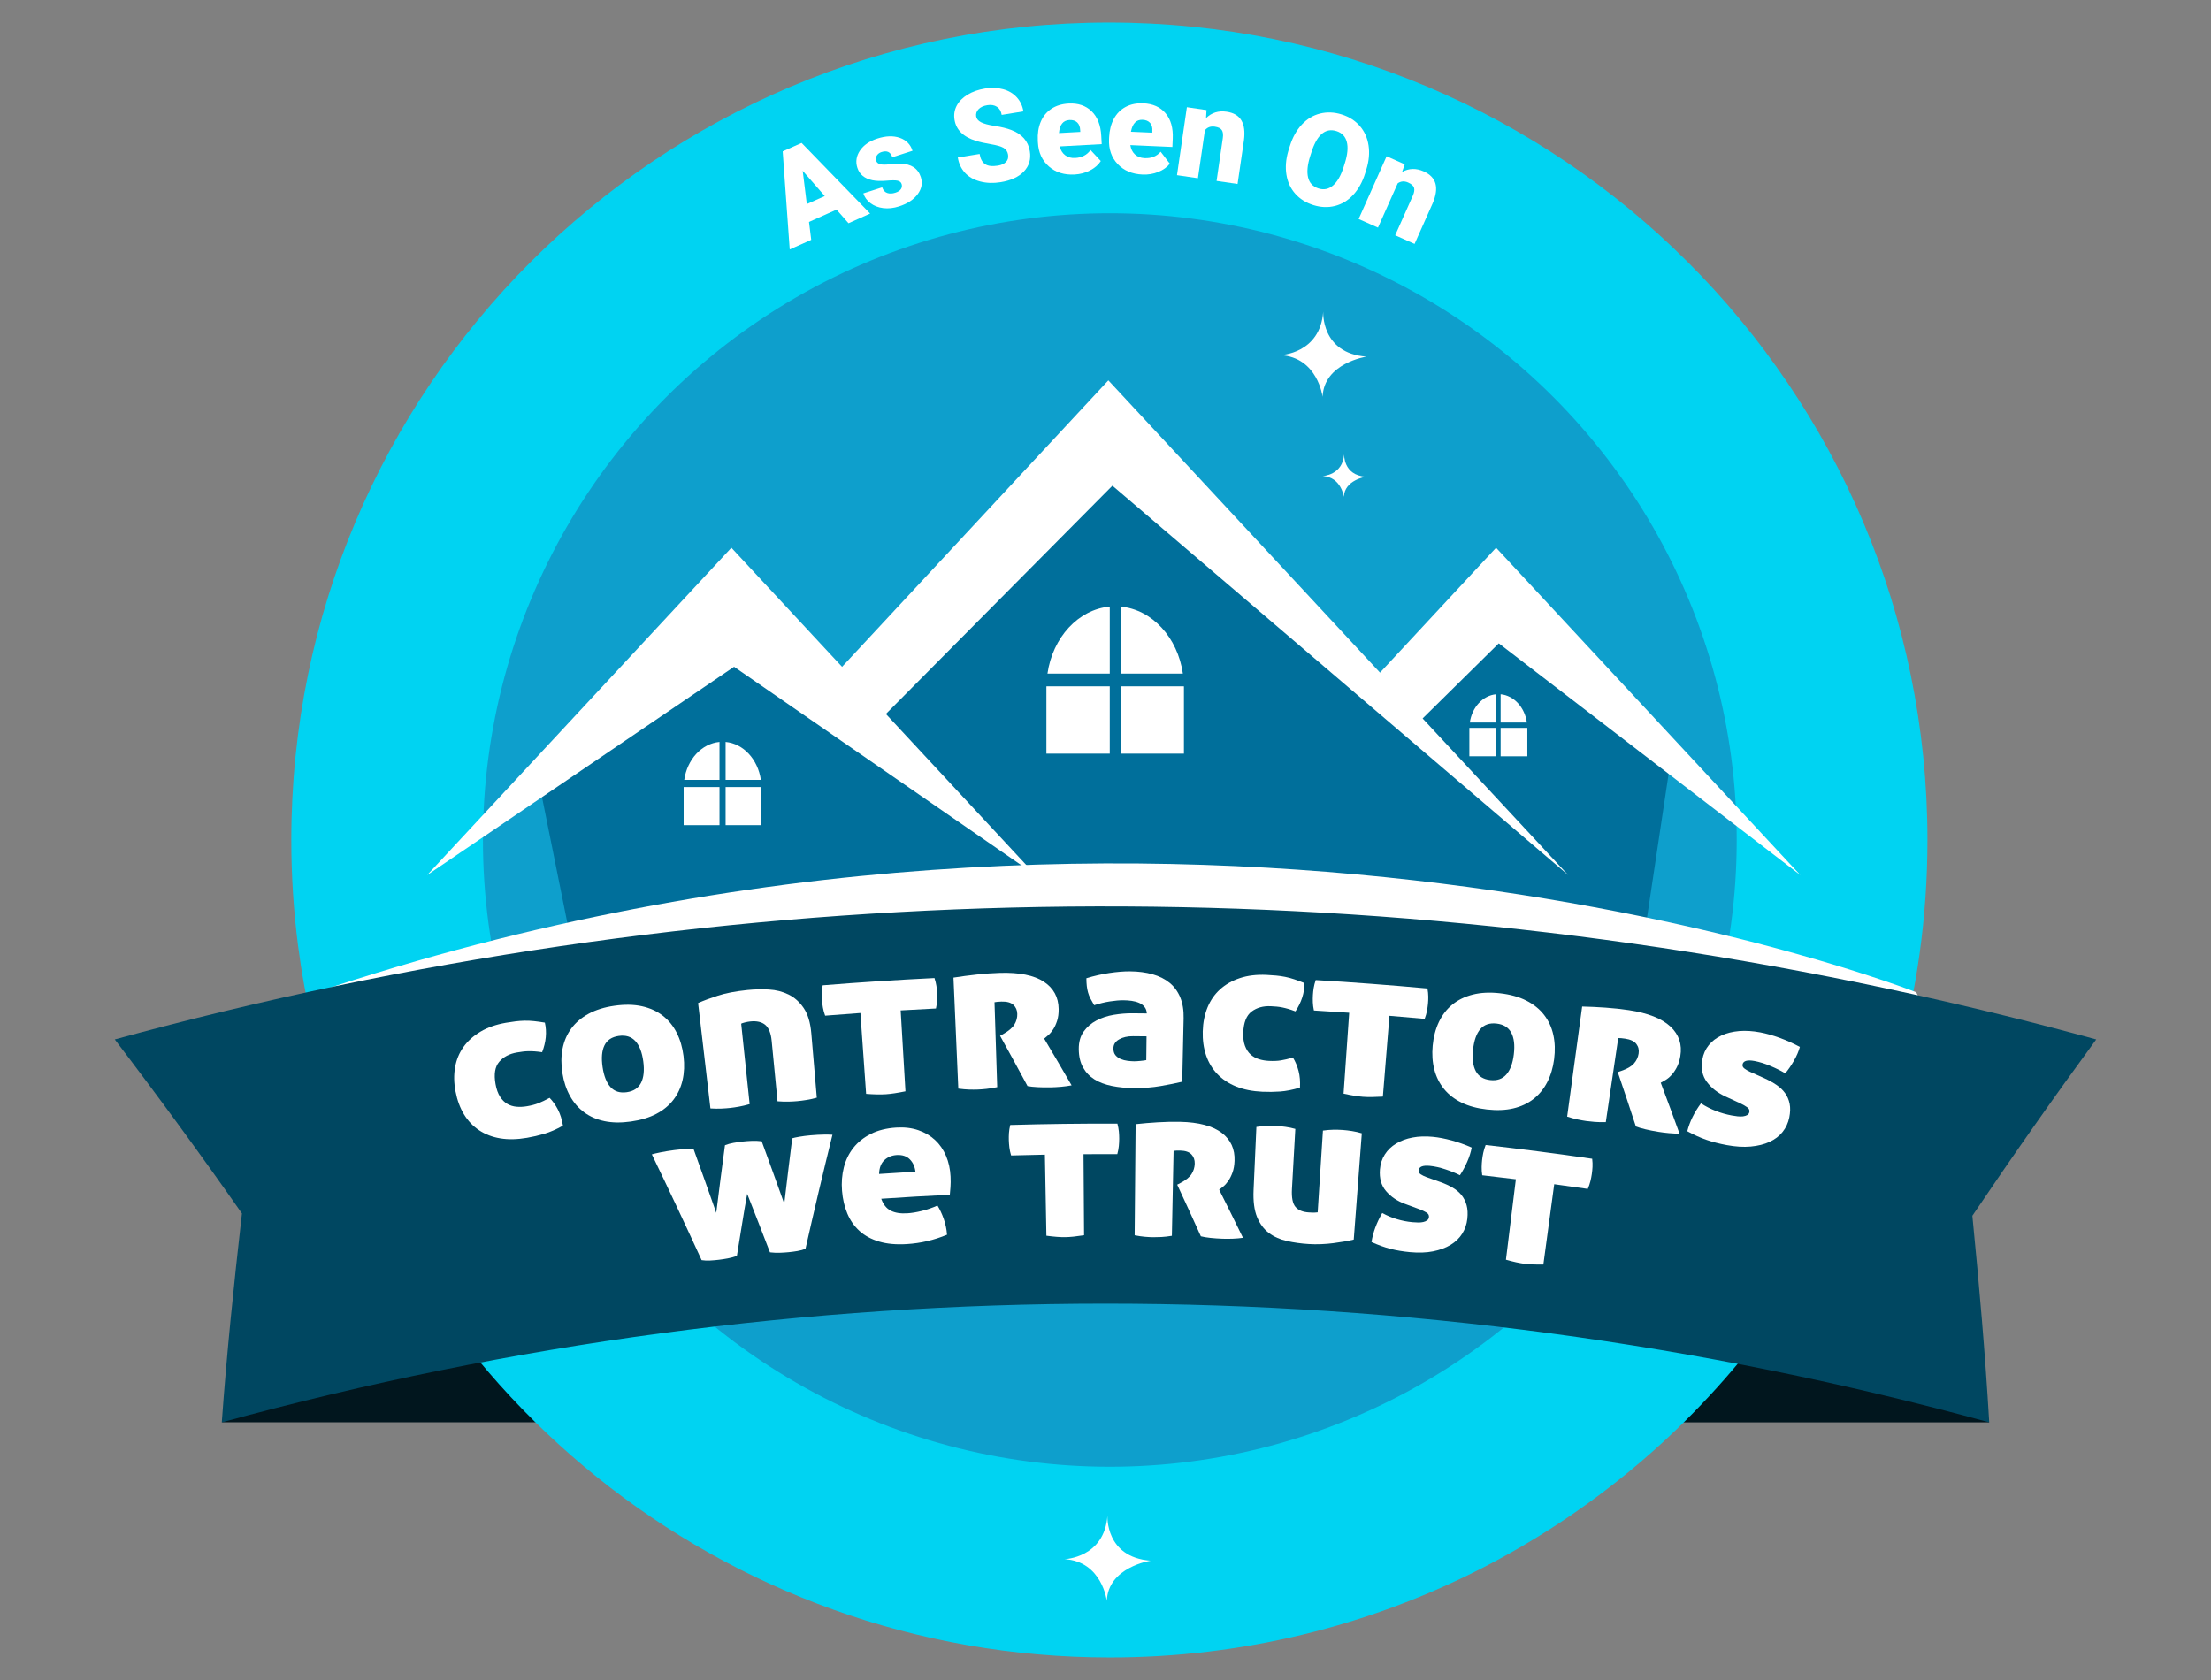 <?xml version="1.0" encoding="UTF-8"?><svg id="a" xmlns="http://www.w3.org/2000/svg" viewBox="0 0 300 228" width="300"
    height="228"><rect x="0" y="0" width="300" height="228" fill="#808080" stroke="none"/>>
    <defs>
        <style>
            .b {
                fill: #fff;
            }

            .c {
                fill: #004761;
            }

            .d {
                fill: #01161e;
            }

            .e {
                fill: #00d3f2;
            }

            .f {
                fill: #006f9b;
            }

            .g {
                fill: #0e9fcc;
            }
        </style>
    </defs>
    <g>
        <path class="d"
            d="M269.908,193.031l-239.82-.004,32.388-18.287s61.296-11.485,62.765-11.485,87.871-6.677,89.741-6.009,16.693-2.671,22.302,3.472,32.625,32.313,32.625,32.313Z" />
        <path class="e"
            d="M261.525,113.995c0,20.93-5.79,40.52-15.87,57.21-.46,.78-.94,1.55-1.43,2.32-1.09,1.74-2.24,3.44-3.44,5.1-.6,.83-1.21,1.66-1.82,2.47-20.27,26.65-52.3,43.85-88.38,43.85-52.64,0-96.79-36.63-108.19-85.81-.11-.43-.2-.86-.29-1.3-.09-.35-.16-.7-.23-1.05-.01-.04-.02-.07-.02-.11-.4-1.9-.75-3.82-1.05-5.76,0-.03-.01-.06-.01-.09-.06-.42-.13-.84-.18-1.27-.07-.42-.12-.84-.18-1.26-.6-4.68-.91-9.46-.91-14.3C39.525,52.705,89.175,3.055,150.465,3.055c61.3,0,111.06,49.65,111.06,110.94Z" />
        <g>
            <path class="b"
                d="M113.514,28.447l-3.743,1.671,.301,2.431-2.918,1.303-.955-13.308,2.568-1.146,9.297,9.585-2.934,1.31-1.616-1.845Zm-4.041-.753l2.436-1.087-2.994-3.428,.558,4.515Z" />
            <path class="b"
                d="M122.335,24.969c-.076-.235-.258-.385-.547-.448-.289-.064-.799-.063-1.53,.002-.73,.065-1.358,.045-1.881-.062s-.959-.301-1.305-.581c-.347-.281-.594-.651-.741-1.11-.261-.815-.144-1.593,.353-2.334s1.283-1.284,2.359-1.63c1.158-.371,2.173-.404,3.047-.1,.874,.306,1.449,.89,1.726,1.754l-2.743,.879c-.228-.71-.712-.947-1.454-.709-.287,.092-.501,.249-.645,.474-.143,.224-.176,.455-.099,.696,.079,.246,.262,.407,.549,.484,.287,.076,.708,.08,1.261,.012,.553-.069,1.05-.099,1.488-.089,1.467,.036,2.392,.647,2.772,1.834,.259,.81,.115,1.582-.433,2.319-.548,.736-1.388,1.286-2.519,1.648-.752,.241-1.467,.319-2.144,.235s-1.256-.309-1.737-.673-.804-.807-.971-1.326l2.556-.819c.143,.406,.374,.662,.694,.768s.683,.093,1.089-.037c.374-.119,.629-.286,.766-.499,.138-.213,.167-.442,.088-.688Z" />
            <path class="b"
                d="M136.784,21.008c-.071-.437-.279-.752-.624-.946-.345-.194-.923-.359-1.733-.496s-1.479-.287-2.007-.452c-1.715-.531-2.683-1.486-2.906-2.863-.111-.687-.011-1.323,.3-1.912,.311-.588,.804-1.087,1.48-1.495,.676-.409,1.466-.687,2.369-.833,.88-.143,1.696-.111,2.445,.094,.75,.204,1.365,.568,1.847,1.093s.784,1.163,.905,1.917l-2.944,.477c-.082-.505-.297-.871-.648-1.1s-.787-.3-1.309-.216c-.527,.085-.924,.271-1.192,.555-.268,.285-.372,.608-.313,.972,.051,.317,.266,.578,.644,.781,.378,.203,1.013,.374,1.904,.513,.892,.138,1.635,.321,2.23,.551,1.448,.557,2.282,1.513,2.501,2.868,.175,1.083-.091,1.998-.799,2.746-.708,.749-1.766,1.237-3.173,1.465-.993,.16-1.921,.126-2.784-.104-.863-.229-1.549-.625-2.057-1.186s-.828-1.249-.959-2.065l2.961-.479c.107,.663,.356,1.124,.746,1.384s.967,.328,1.729,.205c.488-.079,.856-.247,1.105-.506,.249-.259,.342-.58,.28-.966Z" />
            <path class="b"
                d="M145.817,23.685c-1.413,.076-2.579-.287-3.498-1.092-.92-.805-1.417-1.889-1.49-3.254l-.013-.24c-.051-.952,.078-1.802,.387-2.549s.789-1.338,1.436-1.772c.648-.435,1.432-.677,2.351-.727,1.293-.07,2.336,.28,3.129,1.052,.792,.771,1.228,1.882,1.306,3.332l.061,1.127-5.701,.308c.13,.517,.376,.915,.739,1.194,.362,.279,.818,.404,1.369,.374,.907-.049,1.599-.408,2.075-1.078l1.395,1.495c-.331,.518-.815,.942-1.455,1.273-.639,.33-1.336,.516-2.091,.557Zm-.724-7.396c-.84,.045-1.309,.634-1.407,1.767l2.893-.156-.012-.224c-.014-.465-.149-.818-.407-1.061-.258-.242-.614-.351-1.067-.326Z" />
            <path class="b"
                d="M155.021,23.689c-1.413-.062-2.538-.538-3.375-1.429-.836-.891-1.225-2.019-1.165-3.384l.011-.241c.042-.952,.253-1.785,.634-2.498,.381-.713,.915-1.254,1.603-1.624,.687-.369,1.491-.533,2.41-.493,1.294,.058,2.298,.508,3.011,1.353,.714,.845,1.039,1.993,.975,3.444l-.05,1.128-5.704-.251c.08,.526,.286,.946,.619,1.26s.775,.482,1.326,.507c.908,.04,1.631-.25,2.17-.87l1.242,1.624c-.379,.483-.903,.858-1.572,1.125s-1.38,.383-2.135,.35Zm.003-7.432c-.84-.037-1.364,.503-1.573,1.62l2.895,.128,.01-.224c.032-.465-.069-.83-.301-1.096-.233-.266-.577-.409-1.03-.429Z" />
            <path class="b"
                d="M163.705,14.937l-.064,1.097c.751-.744,1.681-1.035,2.788-.874,.95,.138,1.618,.528,2.004,1.17,.386,.643,.503,1.542,.353,2.697l-.864,5.941-2.85-.414,.846-5.822c.068-.466,.025-.821-.129-1.067s-.475-.404-.964-.476c-.557-.081-1.002,.081-1.336,.485l-.947,6.513-2.842-.414,1.341-9.223,2.665,.387Z" />
            <path class="b"
                d="M185.22,23.555c-.367,1.167-.906,2.132-1.616,2.896-.71,.764-1.537,1.264-2.478,1.501-.941,.236-1.916,.196-2.923-.12-1.008-.317-1.829-.833-2.462-1.547s-1.031-1.574-1.193-2.583c-.163-1.008-.077-2.08,.256-3.215l.212-.674c.368-1.172,.906-2.14,1.613-2.901s1.534-1.262,2.481-1.5c.947-.237,1.928-.197,2.941,.121,1.002,.315,1.821,.838,2.455,1.567,.634,.729,1.03,1.607,1.186,2.635s.057,2.117-.3,3.269l-.173,.551Zm-2.745-1.414c.374-1.188,.461-2.152,.262-2.893s-.665-1.225-1.396-1.455c-1.431-.449-2.528,.397-3.292,2.541l-.285,.877c-.369,1.172-.459,2.134-.273,2.885,.187,.751,.66,1.246,1.418,1.484,.721,.227,1.374,.092,1.958-.404s1.062-1.324,1.433-2.484l.173-.551Z" />
            <path class="b"
                d="M190.601,22.303l-.36,1.038c.925-.513,1.898-.54,2.921-.085,.876,.392,1.414,.948,1.611,1.671s.066,1.62-.393,2.692l-2.444,5.483-2.631-1.173,2.396-5.374c.191-.43,.247-.784,.166-1.062-.081-.277-.347-.518-.799-.719-.514-.229-.986-.194-1.417,.104l-2.68,6.011-2.623-1.169,3.795-8.513,2.459,1.096Z" />
        </g>
        <circle class="g" cx="150.586" cy="113.999" r="85.059" />
        <path class="b"
            d="M179.54,42.292s-.33,5.657,5.863,6.111c0,0-5.781,.867-5.946,5.45,0,0-.661-5.368-5.739-5.657,0,0,5.409-.165,5.822-5.905Z" />
        <path class="b"
            d="M182.381,61.646s-.165,2.833,2.936,3.06c0,0-2.895,.434-2.977,2.729,0,0-.331-2.688-2.874-2.833,0,0,2.709-.083,2.915-2.957Z" />
        <path class="f"
            d="M186.8,95.917l.683,30.756-108.973,6.175-5.165-25.654,25.971-23.921s11.277,13.327,12.302,13.327,38.615-37.248,38.615-37.248l39.299,35.881,14.353-13.327,22.554,22.896-4.44,29.578-34.517-6.34s-28.363-16.403-27.68-19.137,26.997-12.986,26.997-12.986Z" />
        <g>
            <polygon class="b"
                points="193.028 97.504 203.362 87.31 244.28 118.761 202.996 74.336 187.247 91.284 150.386 51.621 114.256 90.497 99.238 74.336 57.954 118.761 99.603 90.491 108.53 96.658 114.488 100.775 140.522 118.761 120.203 96.896 150.938 65.914 212.782 118.761 193.028 97.504" />
            <g>
                <path class="b"
                    d="M152.044,91.415h8.454c-.712-4.909-4.174-8.701-8.454-9.094v9.094Z" />
                <path class="b"
                    d="M150.579,91.415v-9.094c-4.28,.393-7.742,4.186-8.454,9.094h8.454Z" />
                <path class="b"
                    d="M152.044,93.143v9.138h8.598v-9.002c0-.046-.005-.091-.006-.136h-8.592Z" />
                <path class="b"
                    d="M150.579,93.143h-8.592c-0,.046-.006,.09-.006,.136v9.002h8.598v-9.138Z" />
            </g>
            <g>
                <path class="b"
                    d="M98.454,105.838h4.784c-.403-2.777-2.362-4.923-4.784-5.146v5.146Z" />
                <path class="b"
                    d="M97.625,105.838v-5.146c-2.422,.223-4.381,2.368-4.784,5.146h4.784Z" />
                <path class="b"
                    d="M98.454,106.816v5.17h4.865v-5.093c0-.026-.003-.051-.003-.077h-4.862Z" />
                <rect class="b" x="92.76" y="106.816" width="4.865" height="5.17" />
            </g>
            <g>
                <path class="b"
                    d="M203.613,98.056h3.564c-.3-2.069-1.76-3.668-3.564-3.834v3.834Z" />
                <path class="b"
                    d="M202.995,98.056v-3.834c-1.804,.166-3.264,1.765-3.564,3.834h3.564Z" />
                <path class="b"
                    d="M203.613,98.784v3.852h3.625v-3.795c0-.019-.002-.038-.002-.057h-3.622Z" />
                <rect class="b" x="199.37" y="98.784" width="3.625" height="3.852" />
            </g>
        </g>
        <path class="b"
            d="M260.002,134.665s-99.505-39.35-217.102,0c0,0,7.011,11.307,13.117,12.212s47.943,.678,72.82,1.131,72.141-.452,78.247-.905,53.371-11.534,53.371-11.534" />
        <g>
            <path class="c"
                d="M30.092,193.031c78.497-21.474,161.32-21.474,239.816,0-.573-9.696-1.336-18.309-2.287-28.036,5.426-8.057,11.028-16.036,16.804-23.929-8.253-2.258-16.549-4.304-24.88-6.138-80.494-17.724-164.224-15.678-243.971,6.138,5.933,7.784,11.684,15.658,17.253,23.617-1.112,9.83-2.024,18.548-2.735,28.348Z" />
            <g>
                <path class="b"
                    d="M61.809,148.13c-.22-1.153-.243-2.242-.063-3.273,.179-1.03,.558-1.953,1.138-2.767,.579-.815,1.351-1.51,2.314-2.08,.963-.572,2.114-.975,3.451-1.206,.453-.079,.885-.143,1.299-.193,.412-.051,.823-.079,1.232-.089,.408-.008,.833,.01,1.272,.057,.439,.046,.932,.114,1.477,.205,.149,.65,.189,1.311,.123,1.987-.067,.675-.232,1.35-.494,2.027-.382-.056-.723-.093-1.023-.114-.3-.018-.581-.027-.844-.022-.263,.004-.519,.022-.766,.055-.248,.032-.511,.072-.788,.119-1.026,.176-1.827,.598-2.402,1.267-.575,.669-.739,1.674-.498,3.023,.128,.712,.334,1.287,.619,1.722,.285,.436,.614,.76,.988,.972,.374,.213,.786,.339,1.238,.379,.451,.04,.918,.019,1.403-.064,.61-.103,1.133-.242,1.569-.414,.436-.174,.942-.416,1.519-.727,.444,.462,.823,1,1.138,1.613,.314,.614,.538,1.335,.672,2.164-.906,.503-1.746,.869-2.522,1.098-.777,.229-1.561,.412-2.352,.548-1.334,.23-2.543,.256-3.63,.075-1.088-.18-2.044-.546-2.872-1.099-.828-.552-1.511-1.269-2.048-2.152-.538-.884-.922-1.919-1.15-3.111Z" />
                <path class="b"
                    d="M76.312,145.651c-.187-1.179-.183-2.283,.016-3.314,.199-1.03,.593-1.949,1.185-2.753,.591-.807,1.378-1.472,2.358-2.005,.98-.53,2.154-.895,3.517-1.087,1.384-.194,2.623-.172,3.711,.069,1.088,.239,2.028,.667,2.818,1.275,.79,.608,1.422,1.384,1.898,2.318,.476,.937,.785,1.997,.93,3.181,.143,1.165,.098,2.249-.132,3.253-.23,1.004-.644,1.893-1.24,2.669-.596,.776-1.372,1.414-2.329,1.916-.957,.502-2.103,.845-3.442,1.034-1.318,.187-2.504,.171-3.563-.047-1.059-.217-1.982-.616-2.77-1.197-.788-.581-1.432-1.322-1.931-2.223-.499-.901-.842-1.931-1.026-3.09Zm10.969-1.611c-.167-1.241-.525-2.159-1.075-2.755-.55-.596-1.299-.83-2.242-.697-.944,.132-1.594,.564-1.947,1.287-.354,.724-.438,1.705-.256,2.943,.179,1.219,.54,2.125,1.079,2.718,.54,.593,1.272,.823,2.2,.692,.928-.131,1.573-.555,1.939-1.275,.365-.72,.467-1.692,.302-2.913Z" />
                <path class="b"
                    d="M101.437,134.358c.955-.096,1.918-.12,2.887-.066,.969,.054,1.861,.281,2.673,.678,.811,.397,1.499,1.016,2.061,1.849,.562,.835,.902,1.974,1.025,3.416,.248,2.914,.497,5.827,.745,8.74-.539,.143-1.027,.25-1.466,.318-.439,.068-.827,.118-1.162,.148-.358,.033-.758,.055-1.202,.067-.444,.013-.944-.004-1.5-.048-.265-2.735-.53-5.47-.795-8.205-.1-1.031-.386-1.749-.86-2.156-.474-.404-1.153-.565-2.035-.474-.237,.024-.488,.07-.752,.137-.265,.067-.428,.124-.488,.169,.383,3.637,.765,7.274,1.148,10.912-.536,.154-1.022,.27-1.46,.347-.438,.078-.824,.135-1.16,.172-.357,.04-.757,.07-1.201,.09-.444,.021-.944,.014-1.501-.019-.557-4.769-1.115-9.538-1.672-14.307,.73-.323,1.624-.655,2.683-.999,1.059-.344,2.403-.603,4.031-.769Z" />
                <path class="b"
                    d="M116.743,137.479c-1.595,.113-3.189,.233-4.783,.362-.14-.381-.239-.741-.299-1.079-.06-.339-.103-.663-.128-.976-.025-.311-.035-.634-.03-.968,.006-.334,.046-.701,.124-1.099,5.051-.408,10.108-.736,15.167-.983,.128,.385,.216,.744,.265,1.074,.048,.331,.08,.653,.095,.964,.015,.313,.015,.641-.001,.985-.016,.343-.069,.713-.157,1.108-1.596,.078-3.192,.164-4.788,.258,.216,3.661,.432,7.321,.648,10.983-.544,.11-1.034,.197-1.474,.265-.44,.067-.839,.111-1.196,.135-.358,.023-.759,.03-1.203,.021-.445-.009-.933-.034-1.465-.075l-.775-10.974Z" />
                <path class="b"
                    d="M129.375,132.675c1.018-.162,2.075-.301,3.172-.421,1.097-.119,2.136-.193,3.116-.222,2.637-.08,4.626,.325,5.957,1.192,1.331,.867,2.002,2.105,2.023,3.709,.008,.606-.06,1.135-.204,1.587-.144,.452-.321,.84-.53,1.166-.209,.326-.43,.589-.662,.788-.232,.2-.422,.361-.569,.48,1.257,2.11,2.498,4.224,3.722,6.343-.422,.082-.89,.146-1.406,.193-.516,.046-1.016,.072-1.501,.081-.59,.01-1.16,.001-1.709-.027-.549-.028-1.004-.077-1.364-.147-1.224-2.28-2.465-4.555-3.724-6.825,.147-.083,.295-.166,.442-.249,.737-.412,1.241-.843,1.508-1.29,.267-.447,.396-.925,.383-1.433-.013-.508-.191-.919-.534-1.233-.343-.313-.883-.46-1.617-.438-.411,.012-.724,.042-.939,.088,.123,3.841,.246,7.682,.369,11.523-.545,.114-1.038,.195-1.48,.24-.441,.045-.831,.075-1.167,.087-.359,.013-.749,.013-1.171,.002-.422-.013-.909-.057-1.462-.129-.218-5.022-.437-10.043-.655-15.065Z" />
                <path class="b"
                    d="M146.373,142.389c-.008-.958,.21-1.752,.656-2.381,.446-.629,1.023-1.131,1.731-1.505,.708-.373,1.493-.635,2.355-.778,.861-.144,1.701-.213,2.52-.208,.657,.005,1.313,.011,1.97,.019-.017-.351-.121-.648-.313-.884-.191-.237-.438-.421-.739-.55-.302-.13-.636-.221-1.003-.273-.367-.05-.745-.079-1.134-.08-.519-.002-1.124,.05-1.816,.157-.692,.106-1.404,.279-2.138,.516-.195-.33-.364-.635-.506-.907-.142-.274-.252-.55-.329-.835-.078-.282-.133-.576-.167-.879-.034-.303-.052-.648-.054-1.041,1.042-.319,2.081-.556,3.117-.712,1.034-.154,1.967-.23,2.795-.224,1.133,.007,2.157,.141,3.069,.397,.912,.257,1.683,.646,2.315,1.165,.631,.52,1.112,1.182,1.441,1.979,.329,.802,.481,1.746,.457,2.842-.064,2.864-.127,5.729-.191,8.594-.808,.197-1.782,.393-2.924,.59-1.142,.198-2.344,.289-3.609,.28-1.096-.009-2.101-.105-3.018-.293-.918-.187-1.704-.484-2.36-.892-.656-.409-1.172-.948-1.548-1.621-.376-.672-.569-1.495-.577-2.474Zm7.532,1.642c.191,.001,.467-.015,.829-.051,.361-.035,.627-.071,.798-.108,.012-1.076,.025-2.152,.037-3.227-.61-.007-1.219-.013-1.829-.018-.749-.006-1.381,.138-1.894,.43-.514,.291-.772,.701-.773,1.23-.001,.391,.095,.701,.286,.925,.191,.226,.43,.395,.716,.516,.286,.118,.593,.198,.923,.239,.329,.041,.632,.063,.908,.065Z" />
                <path class="b"
                    d="M163.198,139.944c.033-1.173,.245-2.243,.64-3.21,.395-.966,.961-1.786,1.7-2.458,.738-.671,1.637-1.182,2.696-1.535,1.059-.351,2.266-.498,3.616-.436,.457,.021,.892,.051,1.305,.09,.412,.039,.818,.099,1.219,.178,.399,.079,.808,.188,1.227,.328,.418,.139,.883,.312,1.394,.517,.006,.666-.097,1.322-.306,1.966-.211,.645-.516,1.269-.916,1.874-.361-.136-.684-.246-.972-.331-.288-.085-.56-.15-.816-.203-.257-.052-.51-.088-.757-.111-.248-.021-.512-.04-.793-.053-1.036-.049-1.907,.193-2.609,.721-.702,.528-1.079,1.478-1.133,2.845-.029,.723,.05,1.329,.233,1.815,.184,.489,.435,.873,.753,1.161,.318,.288,.693,.501,1.123,.636,.431,.137,.89,.216,1.379,.239,.616,.029,1.155,.01,1.617-.067,.461-.073,1.006-.202,1.635-.385,.333,.546,.587,1.153,.762,1.82,.174,.666,.238,1.419,.191,2.258-.99,.297-1.887,.473-2.692,.531-.806,.056-1.608,.067-2.408,.03-1.347-.062-2.529-.296-3.548-.706-1.02-.41-1.872-.972-2.558-1.69-.687-.716-1.197-1.564-1.532-2.542-.333-.978-.485-2.073-.452-3.285Z" />
                <path class="b"
                    d="M183.064,137.446c-1.595-.111-3.19-.214-4.786-.309-.085-.397-.133-.767-.145-1.11-.013-.343-.01-.672,.009-.984,.018-.313,.053-.633,.106-.963,.052-.33,.143-.687,.276-1.071,5.057,.301,10.111,.682,15.159,1.144,.072,.4,.11,.766,.112,1.1,.002,.333-.011,.657-.04,.968-.029,.312-.075,.638-.139,.975-.063,.337-.168,.697-.31,1.076-1.593-.145-3.186-.283-4.78-.413-.297,3.655-.594,7.31-.891,10.966-.553,.033-1.052,.051-1.497,.057-.445,.004-.845-.006-1.203-.033-.358-.026-.756-.077-1.195-.147-.439-.072-.919-.165-1.439-.279,.255-3.659,.51-7.317,.764-10.975Z" />
                <path class="b"
                    d="M194.394,141.908c.112-1.189,.392-2.257,.84-3.206,.449-.95,1.058-1.738,1.831-2.371,.772-.63,1.698-1.083,2.779-1.354,1.08-.271,2.306-.331,3.673-.177,1.388,.157,2.581,.487,3.575,.991,.993,.504,1.798,1.15,2.411,1.937,.613,.787,1.033,1.692,1.26,2.718,.227,1.025,.262,2.129,.108,3.312-.152,1.164-.466,2.203-.938,3.118-.473,.915-1.096,1.674-1.866,2.276-.771,.602-1.682,1.027-2.733,1.275-1.052,.247-2.247,.295-3.589,.144-1.321-.148-2.466-.459-3.435-.933-.97-.476-1.764-1.09-2.38-1.85-.618-.759-1.055-1.636-1.313-2.633-.257-.997-.333-2.08-.223-3.248Zm11.011,1.172c.147-1.242,.03-2.222-.354-2.936-.384-.714-1.05-1.126-1.996-1.233-.947-.106-1.683,.148-2.205,.761-.522,.613-.848,1.542-.98,2.786-.13,1.226-.007,2.192,.367,2.902,.374,.708,1.025,1.115,1.957,1.218,.931,.104,1.66-.146,2.193-.752,.533-.607,.873-1.522,1.018-2.746Z" />
                <path class="b"
                    d="M214.675,136.601c1.032,.022,2.101,.073,3.203,.151,1.103,.079,2.142,.192,3.115,.337,2.615,.392,4.506,1.147,5.666,2.236,1.159,1.09,1.601,2.43,1.337,4.011-.1,.597-.262,1.107-.484,1.526-.222,.419-.466,.77-.731,1.053-.265,.284-.529,.503-.794,.657-.265,.156-.481,.279-.647,.37,.865,2.3,1.714,4.602,2.545,6.906-.431,.006-.905-.015-1.422-.061-.518-.047-1.016-.109-1.496-.188-.585-.095-1.145-.205-1.682-.332-.537-.126-.977-.255-1.32-.388-.802-2.462-1.622-4.922-2.459-7.38,.16-.056,.32-.11,.481-.166,.801-.275,1.374-.608,1.718-1,.343-.393,.555-.838,.633-1.342,.078-.502-.025-.938-.308-1.309-.283-.37-.789-.61-1.518-.72-.407-.062-.721-.087-.941-.081-.562,3.802-1.125,7.603-1.687,11.405-.558,.015-1.059,.007-1.502-.028-.443-.035-.833-.076-1.168-.123-.356-.051-.74-.12-1.155-.207-.415-.088-.888-.217-1.419-.388,.679-4.98,1.357-9.96,2.036-14.941Z" />
                <path class="b"
                    d="M239.42,146.341c.607,.277,1.149,.576,1.625,.899,.476,.322,.864,.693,1.165,1.113,.301,.419,.507,.899,.617,1.441,.11,.54,.093,1.166-.05,1.875-.147,.73-.448,1.375-.898,1.944-.452,.568-1.041,1.018-1.767,1.353-.726,.334-1.578,.546-2.555,.637-.978,.09-2.069,.024-3.276-.2-.998-.186-1.912-.42-2.742-.707-.831-.288-1.697-.678-2.6-1.171,.331-1.294,.947-2.555,1.858-3.786,.623,.407,1.289,.748,1.999,1.025,.709,.277,1.431,.483,2.166,.619,.252,.046,.515,.086,.792,.118,.276,.031,.525,.033,.749,.006,.222-.028,.413-.086,.571-.176,.158-.09,.255-.23,.292-.423,.047-.249-.054-.463-.303-.64-.25-.177-.545-.346-.885-.51-.682-.316-1.365-.631-2.049-.945-1.066-.492-1.909-1.149-2.528-1.972-.62-.824-.829-1.832-.622-3.028,.13-.752,.419-1.406,.87-1.963,.45-.556,1.024-.996,1.724-1.32,.7-.322,1.496-.522,2.388-.598,.892-.076,1.855-.017,2.888,.178,.817,.154,1.696,.402,2.632,.743,.937,.342,1.848,.753,2.734,1.229-.167,.605-.438,1.234-.813,1.887-.375,.653-.764,1.218-1.168,1.697-.533-.324-1.186-.653-1.963-.982-.776-.33-1.506-.558-2.188-.688-1.003-.189-1.551-.03-1.643,.469-.039,.211,.047,.395,.261,.555,.212,.158,.46,.305,.744,.437,.661,.293,1.32,.588,1.979,.884Z" />
                <path class="b"
                    d="M106.413,163.367c.348-2.962,.708-5.924,1.081-8.886,.163-.053,.481-.124,.956-.207,.475-.083,.982-.147,1.524-.196,.686-.06,1.297-.093,1.83-.099,.534-.005,.916,.003,1.149,.023-1.276,5.157-2.496,10.318-3.659,15.484-.333,.129-.699,.226-1.097,.295-.399,.067-.799,.121-1.201,.16-.402,.038-.81,.065-1.224,.077-.415,.012-.848-.007-1.3-.059-1.016-2.647-2.044-5.292-3.087-7.932-.247,1.344-.488,2.757-.723,4.241-.235,1.484-.46,2.875-.677,4.179-.41,.145-.82,.256-1.227,.334-.408,.077-.812,.139-1.213,.188-.401,.048-.804,.081-1.208,.102-.405,.021-.783,.001-1.136-.052-2.199-4.8-4.45-9.585-6.755-14.354,.222-.069,.616-.162,1.181-.278,.564-.114,1.189-.216,1.873-.305,.539-.069,1.065-.116,1.578-.142,.513-.024,.855-.026,1.026-.009,1.04,2.887,2.067,5.776,3.081,8.669,.379-3.058,.773-6.117,1.182-9.174,.342-.138,.724-.245,1.146-.321,.422-.075,.841-.136,1.257-.182,.415-.044,.837-.076,1.267-.092,.429-.014,.867,.003,1.313,.055,1.035,2.823,2.057,5.649,3.064,8.479Z" />
                <path class="b"
                    d="M119.57,162.686c.279,.785,.708,1.324,1.289,1.619,.581,.296,1.327,.414,2.241,.358,.588-.036,1.245-.143,1.968-.321,.724-.177,1.434-.421,2.133-.732,.311,.494,.591,1.087,.839,1.78,.247,.693,.4,1.42,.457,2.18-1.764,.732-3.575,1.155-5.446,1.27-1.449,.09-2.703-.023-3.767-.341-1.065-.317-1.951-.798-2.66-1.439-.709-.642-1.259-1.428-1.65-2.358-.391-.929-.632-1.961-.723-3.092-.089-1.111-.008-2.166,.244-3.168,.252-1,.682-1.887,1.291-2.659,.608-.772,1.398-1.405,2.367-1.893,.969-.489,2.122-.778,3.456-.861,1.105-.068,2.1,.05,2.984,.352,.884,.304,1.643,.747,2.276,1.332,.633,.585,1.13,1.305,1.493,2.158,.361,.854,.565,1.789,.613,2.805,.025,.529,.021,1.003-.01,1.425-.031,.423-.061,.771-.089,1.047-3.104,.147-6.206,.327-9.307,.538Zm2.086-5.929c-.662,.043-1.218,.274-1.666,.696-.449,.423-.686,1.046-.712,1.871,1.644-.113,3.289-.216,4.934-.311-.081-.68-.335-1.239-.764-1.675-.43-.435-1.028-.629-1.793-.582Z" />
                <path class="b"
                    d="M141.776,156.704c-1.529,.028-3.058,.064-4.586,.108-.115-.388-.192-.753-.233-1.093-.041-.341-.066-.667-.075-.982-.009-.312-.003-.635,.018-.968,.022-.333,.078-.698,.172-1.091,4.847-.139,9.696-.2,14.544-.184,.103,.392,.169,.753,.2,1.086,.03,.331,.044,.656,.043,.968-.001,.314-.018,.642-.05,.983-.033,.342-.101,.708-.206,1.099-1.529-.005-3.058-.002-4.587,.008,.025,3.667,.05,7.334,.076,11.001-.524,.081-.997,.144-1.42,.188-.423,.043-.806,.069-1.148,.072-.343,.004-.726-.01-1.15-.042-.424-.034-.889-.083-1.394-.152-.068-3.667-.135-7.333-.203-11Z" />
                <path class="b"
                    d="M154.086,152.567c.981-.11,1.999-.194,3.054-.257,1.055-.063,2.052-.084,2.992-.062,2.525,.055,4.406,.562,5.634,1.493,1.228,.932,1.806,2.204,1.744,3.806-.023,.607-.116,1.131-.277,1.575-.161,.445-.35,.824-.567,1.138-.217,.315-.442,.567-.673,.753-.232,.19-.422,.336-.569,.45,1.093,2.17,2.169,4.344,3.229,6.523-.406,.06-.857,.102-1.352,.122-.495,.02-.975,.021-1.438,.005-.565-.021-1.107-.058-1.63-.114-.523-.056-.954-.129-1.295-.216-1.052-2.339-2.122-4.674-3.209-7.006,.145-.075,.29-.15,.435-.226,.725-.376,1.228-.777,1.507-1.211,.278-.433,.424-.903,.438-1.412,.013-.509-.135-.928-.447-1.259-.313-.331-.821-.504-1.524-.52-.393-.007-.694,.006-.901,.04-.077,3.842-.154,7.685-.231,11.527-.527,.087-1.001,.141-1.425,.164-.424,.022-.797,.031-1.119,.027-.343-.006-.715-.025-1.118-.059-.403-.034-.866-.103-1.389-.204,.043-5.026,.087-10.052,.13-15.078Z" />
                <path class="b"
                    d="M183.685,168.225c-.352,.091-.769,.177-1.25,.26-.482,.082-.994,.158-1.534,.229-.541,.069-1.095,.118-1.662,.137-.568,.022-1.122,.016-1.665-.018-1.027-.063-2.008-.199-2.945-.409-.938-.207-1.752-.569-2.445-1.083-.693-.514-1.23-1.235-1.615-2.162-.384-.927-.544-2.155-.477-3.678,.127-2.852,.254-5.705,.381-8.558,.462-.078,.919-.123,1.369-.143,.45-.018,.883-.016,1.301,.005,.396,.02,.822,.061,1.279,.125,.456,.063,.901,.156,1.333,.279-.152,2.714-.304,5.428-.456,8.143-.066,1.172,.094,1.984,.475,2.437,.383,.453,.989,.703,1.822,.755,.345,.021,.61,.029,.794,.02,.184-.008,.317-.019,.4-.033,.238-3.699,.476-7.397,.713-11.095,.464-.068,.921-.106,1.372-.116,.45-.007,.884-0,1.301,.03,.395,.027,.821,.079,1.276,.15,.455,.074,.898,.174,1.327,.305-.365,4.807-.73,9.614-1.095,14.421Z" />
                <path class="b"
                    d="M195.471,160.431c.6,.217,1.139,.465,1.618,.742,.478,.275,.878,.61,1.198,.997,.319,.389,.554,.847,.702,1.375,.148,.528,.182,1.152,.103,1.87-.081,.739-.314,1.411-.697,2.019-.384,.607-.907,1.112-1.57,1.513-.663,.403-1.456,.693-2.376,.876-.921,.183-1.963,.217-3.128,.109-.964-.09-1.852-.239-2.664-.447-.813-.209-1.667-.516-2.566-.923,.209-1.317,.692-2.632,1.457-3.941,.625,.347,1.286,.625,1.983,.833,.697,.21,1.399,.347,2.109,.413,.243,.024,.497,.037,.762,.042,.265,.006,.503-.015,.712-.064,.209-.048,.385-.124,.529-.229,.143-.105,.225-.251,.244-.448,.025-.252-.089-.456-.341-.608-.252-.152-.546-.294-.882-.424-.674-.251-1.349-.5-2.026-.748-1.054-.389-1.908-.963-2.564-1.726-.657-.761-.938-1.747-.839-2.955,.063-.759,.284-1.437,.667-2.035,.382-.596,.893-1.089,1.533-1.474,.639-.387,1.38-.66,2.224-.818,.842-.16,1.764-.19,2.762-.094,.79,.077,1.645,.241,2.565,.492,.918,.252,1.819,.573,2.699,.964-.11,.618-.317,1.269-.62,1.954-.305,.686-.629,1.284-.975,1.798-.533-.273-1.181-.538-1.946-.792-.765-.256-1.478-.414-2.138-.478-.969-.093-1.478,.113-1.525,.621-.02,.214,.078,.39,.293,.528,.215,.139,.462,.261,.743,.366,.652,.23,1.303,.461,1.953,.693Z" />
                <path class="b"
                    d="M205.681,160.041c-1.521-.188-3.042-.368-4.564-.54-.059-.4-.085-.772-.077-1.115,.007-.344,.028-.671,.063-.982,.035-.31,.086-.629,.155-.956,.068-.327,.176-.678,.323-1.056,4.825,.546,9.644,1.168,14.455,1.868,.047,.404,.062,.768,.045,1.104-.017,.333-.049,.655-.094,.964-.045,.31-.108,.632-.188,.966-.081,.334-.2,.688-.359,1.059-1.517-.22-3.035-.434-4.554-.639-.491,3.634-.982,7.268-1.474,10.902-.531,.007-1.009,.001-1.435-.014-.426-.019-.808-.046-1.149-.091-.341-.044-.718-.113-1.134-.204-.416-.093-.869-.208-1.361-.347,.449-3.64,.898-7.279,1.347-10.919Z" />
            </g>
        </g>
    </g>
    <path class="b"
        d="M150.264,205.696s-.33,5.657,5.863,6.111c0,0-5.781,.867-5.946,5.45,0,0-.661-5.368-5.739-5.657,0,0,5.409-.165,5.822-5.905Z" />
</svg>